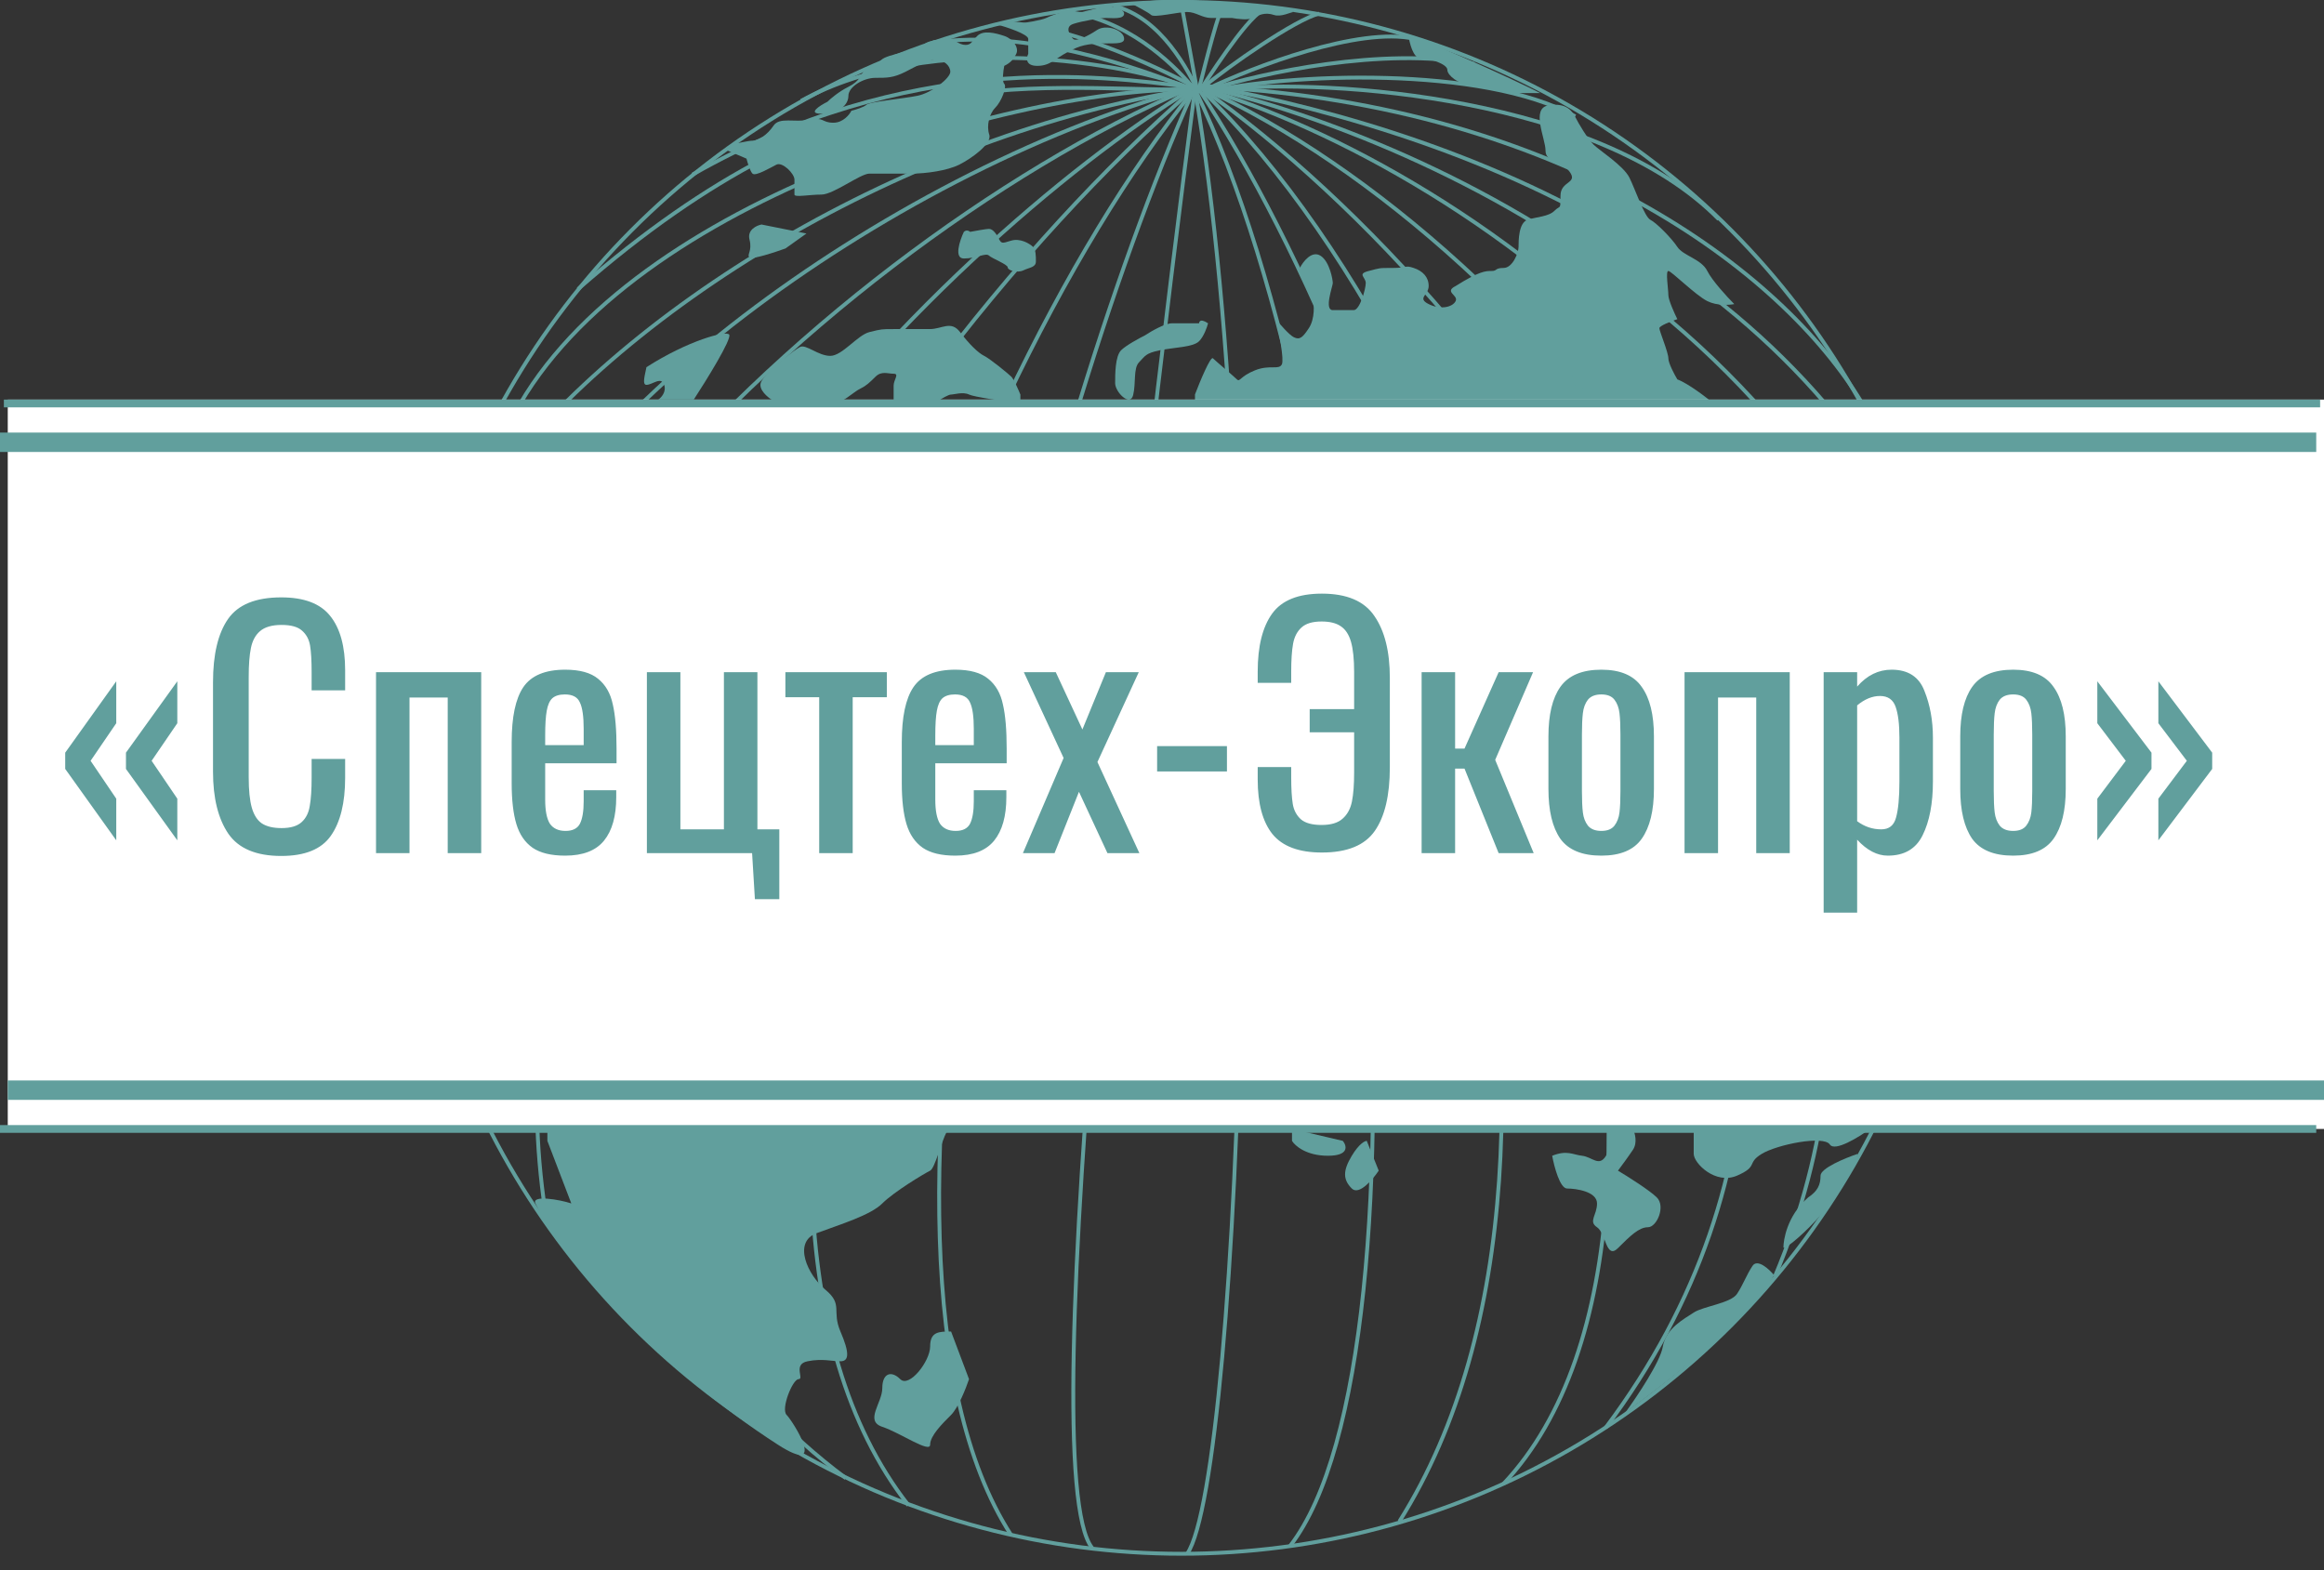<?xml version="1.0" encoding="UTF-8"?> <svg xmlns="http://www.w3.org/2000/svg" width="111" height="75" viewBox="0 0 111 75" fill="none"><rect x="0" y="0" width="111" height="75" fill="#333333" stroke="none"/><path d="M80.896 55.114V53.925H89.319C88.777 54.321 87.634 55.025 87.398 54.668C87.102 54.222 84.886 54.668 84.147 55.114C83.408 55.56 83.999 55.709 82.964 56.155C81.93 56.601 80.896 55.56 80.896 55.114Z" fill="#619F9D"></path><path d="M86.954 56.155C86.954 55.798 88.137 55.312 88.728 55.114C88.137 57.344 85.181 59.871 85.181 59.574C85.181 59.276 85.329 58.087 86.363 57.195C86.807 56.898 86.954 56.601 86.954 56.155Z" fill="#619F9D"></path><path d="M83.703 60.466C83.94 60.109 84.492 60.614 84.738 60.912C83.437 63.052 79.467 66.164 77.644 67.452C78.186 66.709 79.3 65.044 79.418 64.331C79.566 63.439 80.452 62.993 80.896 62.695C81.339 62.398 82.669 62.249 82.964 61.803C83.26 61.358 83.408 60.912 83.703 60.466Z" fill="#619F9D"></path><path d="M27.287 57.482L26.144 54.494V54.067H45.215C44.977 54.494 44.655 55.803 44.426 55.917C44.141 56.059 42.713 56.913 42.141 57.482C41.57 58.051 40.142 58.478 38.999 58.905C37.856 59.331 38.57 60.897 39.427 61.608C40.284 62.319 39.713 62.604 40.142 63.6C40.57 64.596 40.57 65.022 40.142 65.022C39.713 65.022 39.285 64.88 38.57 65.022C37.856 65.165 38.428 65.876 38.142 65.876C37.856 65.876 37.285 67.299 37.571 67.584C37.856 67.868 39.583 70.571 37.154 69.006C31.688 65.483 26.962 60.411 25.573 57.482C25.378 57.07 26.715 57.292 27.287 57.482Z" fill="#619F9D"></path><path d="M44.426 64.311C44.426 63.6 44.855 63.6 45.426 63.6L46.283 65.876C46.141 66.303 45.769 67.242 45.426 67.584C44.998 68.01 44.426 68.579 44.426 69.006C44.426 69.433 42.998 68.437 42.141 68.153C41.284 67.868 42.141 67.014 42.141 66.303C42.141 65.592 42.57 65.449 42.998 65.876C43.427 66.303 44.426 65.022 44.426 64.311Z" fill="#619F9D"></path><path d="M63.423 55.205C64.452 55.205 64.328 54.731 64.137 54.494L61.709 53.925V54.494C61.852 54.731 62.395 55.205 63.423 55.205Z" fill="#619F9D"></path><path d="M64.566 55.205C64.909 54.636 65.185 54.494 65.28 54.494L65.851 55.917C65.566 56.343 64.909 57.112 64.566 56.77C64.137 56.343 64.137 55.917 64.566 55.205Z" fill="#619F9D"></path><path d="M74.85 56.77C74.507 56.77 74.231 55.727 74.136 55.205C74.85 54.921 75.124 55.156 75.564 55.205C76.051 55.261 76.375 55.756 76.707 55.205C77.049 54.636 76.85 54.114 76.707 53.925H77.992C78.087 54.114 78.221 54.579 77.992 54.921C77.764 55.262 77.421 55.727 77.278 55.917C77.754 56.201 78.792 56.856 79.135 57.197C79.563 57.624 79.135 58.62 78.706 58.62C78.278 58.62 77.849 59.047 77.278 59.616C76.707 60.185 76.707 58.905 76.278 58.62C75.85 58.335 76.278 58.051 76.278 57.482C76.278 56.913 75.278 56.77 74.85 56.77Z" fill="#619F9D"></path><circle cx="56.426" cy="37.154" r="37.062" stroke="#619F9D" stroke-width="0.185"></circle><path d="M67.84 2.78C67.496 2.78 67.315 2.038 67.267 1.668C69.1 2.335 72.279 3.799 73.568 4.447H72.422C72.136 4.447 70.561 4.03 70.131 4.03C69.701 4.03 69.129 3.613 69.129 3.336C69.129 3.058 68.269 2.78 67.84 2.78Z" fill="#619F9D"></path><path d="M57.934 17.115C57.819 17 57.314 18.217 57.075 18.841V19.272C65.375 19.176 81.836 19.295 81.721 19.18C81.607 19.064 80.639 18.313 80.114 18.122C79.971 17.882 79.685 17.345 79.685 17.115C79.685 16.827 79.256 15.82 79.256 15.676C79.256 15.561 79.828 15.341 80.114 15.245C79.971 14.957 79.685 14.324 79.685 14.094C79.685 13.806 79.542 12.943 79.685 12.943C79.828 12.943 80.973 14.094 81.545 14.382C82.003 14.612 82.595 14.573 82.833 14.525C82.499 14.19 81.774 13.403 81.545 12.943C81.259 12.368 80.4 12.224 80.114 11.793C79.828 11.361 79.112 10.642 78.826 10.498C78.54 10.354 78.111 9.06 77.825 8.484C77.538 7.909 76.394 7.19 76.107 6.902C75.821 6.614 75.392 5.895 75.249 5.607C75.106 5.32 74.82 4.888 73.961 5.032C73.102 5.176 73.818 6.614 73.818 7.19C73.818 7.765 74.533 7.621 74.963 8.196C75.392 8.772 74.533 8.628 74.533 9.347C74.533 10.066 74.533 9.779 74.247 10.066C73.961 10.354 73.388 10.354 72.959 10.498C72.53 10.642 72.53 11.505 72.53 11.793C72.53 12.08 72.244 12.799 71.814 12.799C71.385 12.799 71.528 12.943 71.242 12.943C70.956 12.943 70.67 12.943 69.525 13.662C68.952 13.95 69.668 14.094 69.525 14.382C69.382 14.669 68.809 14.813 68.237 14.525C67.665 14.238 68.237 14.094 68.237 13.662C68.237 13.231 67.951 12.943 67.521 12.799C67.092 12.655 67.235 12.799 66.52 12.799C65.804 12.799 65.947 12.799 65.375 12.943C64.802 13.087 65.232 13.231 65.232 13.519C65.232 13.806 64.946 14.813 64.659 14.813H63.658C63.228 14.813 63.658 13.662 63.658 13.519C63.658 13.375 63.515 12.512 63.085 12.224C62.656 11.936 62.227 12.512 62.084 12.799C61.941 13.087 62.513 13.662 62.656 14.094C62.799 14.525 62.799 15.245 62.513 15.676C62.227 16.108 62.084 16.252 61.797 16.108C61.569 15.993 61.13 15.484 60.939 15.245C61.082 15.868 61.34 17.172 61.225 17.402C61.082 17.69 60.653 17.402 59.937 17.69C59.222 17.978 59.222 18.265 59.079 18.122C58.935 17.978 58.077 17.258 57.934 17.115Z" fill="#619F9D"></path><path d="M46.036 12.347C45.557 12.347 45.836 11.499 46.036 11.075C46.185 10.933 46.335 11.075 46.335 11.075C46.584 11.027 47.113 10.933 47.233 10.933C47.382 10.933 47.532 11.075 47.682 11.357C47.831 11.64 47.831 11.64 48.28 11.499C48.729 11.357 49.178 11.64 49.328 11.782C49.477 11.923 49.477 12.206 49.477 12.489C49.477 12.771 49.178 12.771 48.879 12.913C48.58 13.054 48.131 12.913 48.131 12.771C48.131 12.63 47.382 12.347 47.233 12.206C47.083 12.064 46.634 12.347 46.036 12.347Z" fill="#619F9D"></path><path d="M56.89 4.077C55.95 2.984 53.8 0.898 50.867 0.556" stroke="#619F9D" stroke-width="0.185"></path><path d="M57.26 4.262C55.125 3.088 50.728 1.112 47.995 1.112" stroke="#619F9D" stroke-width="0.185"></path><path d="M56.89 4.262C54.363 3.224 49.029 1.359 44.567 2.038" stroke="#619F9D" stroke-width="0.185"></path><path d="M57.816 4.262C60.203 3.508 66.064 2.21 70.417 3.055" stroke="#619F9D" stroke-width="0.185"></path><path d="M57.631 4.389C61.464 3.511 70.806 3.101 75.235 5.559" stroke="#619F9D" stroke-width="0.185"></path><path d="M57.168 4.262L56.426 0.185" stroke="#619F9D" stroke-width="0.185"></path><path d="M57.261 4.262C57.597 2.936 58.234 0.413 58.465 0.185" stroke="#619F9D" stroke-width="0.185"></path><path d="M57.353 4.262C58.245 2.903 59.92 0.371 60.596 0.371" stroke="#619F9D" stroke-width="0.185"></path><path d="M57.353 4.262C58.754 3.089 61.893 0.927 63.005 0.649" stroke="#619F9D" stroke-width="0.185"></path><path d="M57.631 4.262C59.871 3.188 64.915 1.267 67.545 1.853" stroke="#619F9D" stroke-width="0.185"></path><path d="M35.798 11.439C35.683 10.981 36.132 10.771 36.371 10.724L38.518 11.153L37.516 11.868C36.991 12.058 35.913 12.411 35.798 12.297C35.655 12.154 35.941 12.011 35.798 11.439Z" fill="#619F9D"></path><path d="M35.655 7.578L34.653 7.149L35.023 6.856C35.262 6.856 35.712 6.72 35.941 6.72C36.227 6.72 36.657 6.434 36.943 6.005C37.229 5.576 37.945 5.862 38.661 5.719C39.377 5.576 39.233 5.862 39.806 5.862C40.264 5.862 40.57 5.481 40.665 5.29C40.856 5.243 41.266 5.119 41.381 5.004C41.524 4.861 43.099 4.718 43.814 4.576C44.53 4.433 45.389 3.718 45.389 3.432C45.389 3.146 45.103 2.86 44.673 2.86C44.244 2.86 43.814 3.146 43.242 3.432C42.669 3.718 42.383 3.718 41.81 3.718C41.238 3.718 40.522 4.147 40.522 4.576C40.522 5.004 40.092 5.433 39.233 5.433C38.546 5.433 39.138 5.052 39.52 4.861C39.663 4.718 40.064 4.375 40.522 4.147C41.094 3.861 41.094 3.575 41.238 3.432C41.381 3.289 41.81 3.146 42.096 2.86C42.383 2.574 43.814 2.431 44.101 2.145C44.387 1.859 45.246 1.859 45.389 1.859C45.532 1.859 45.818 2.145 46.105 2.145C46.391 2.145 46.391 2.002 46.677 1.716C46.964 1.43 47.536 1.573 47.966 1.716C48.395 1.859 48.681 2.288 48.538 2.574C48.395 2.86 48.252 3.003 47.966 3.146C47.918 3.384 47.851 3.889 47.966 4.004C48.109 4.147 47.822 4.861 47.536 5.147C47.25 5.433 47.107 6.005 47.25 6.434C47.393 6.863 46.391 7.578 45.818 7.864C45.246 8.15 44.244 8.293 43.528 8.293H41.524C41.094 8.293 39.806 9.294 39.233 9.294C38.661 9.294 37.945 9.437 37.945 9.294V8.579C37.945 8.293 37.373 7.721 37.086 7.864C36.8 8.007 36.084 8.436 35.941 8.293C35.827 8.179 35.703 7.769 35.655 7.578Z" fill="#619F9D"></path><path d="M49.111 1.859C49.111 1.63 48.061 1.287 47.536 1.144H48.538C48.92 1.096 49.741 0.972 49.97 0.858C50.199 0.744 50.676 0.572 50.867 0.572H51.688L52.833 0.286C53.091 0.286 53.691 0.42 53.691 0.649C53.691 0.935 53.119 0.858 52.833 0.858C52.546 0.858 51.688 1.001 51.258 1.144C50.829 1.287 51.115 1.716 51.258 1.859C51.401 2.002 51.974 1.716 52.403 1.43C52.833 1.144 53.691 1.43 53.691 1.859C53.691 2.288 52.403 1.859 51.401 2.288C50.399 2.717 50.256 3.146 49.54 3.146C48.968 3.146 49.015 2.764 49.111 2.574V1.859Z" fill="#619F9D"></path><path d="M54.98 0.715C54.865 0.601 54.264 0.286 53.978 0.143C54.407 0.095 55.323 0 55.553 0H56.698C57.127 0 58.129 0.143 58.272 0.143C58.416 0.143 60.133 0.286 60.276 0.286C60.391 0.286 61.371 0.381 61.8 0.572C61.657 0.572 61.193 0.829 60.849 0.715C60.419 0.572 60.133 0.715 59.847 0.858C59.618 0.972 59.084 0.906 58.845 0.858H57.843C57.413 0.858 57.127 0.572 56.698 0.572C56.268 0.572 55.123 0.858 54.98 0.715Z" fill="#619F9D"></path><path d="M55.982 15.442H57.27C57.27 15.442 57.27 15.156 57.7 15.442C57.652 15.633 57.499 16.072 57.27 16.3C56.984 16.586 56.125 16.586 55.409 16.729C54.694 16.872 54.694 17.015 54.407 17.301C54.121 17.587 54.264 18.302 54.121 18.874C53.978 19.446 53.262 18.731 53.262 18.302C53.262 17.873 53.262 17.015 53.548 16.729C53.777 16.5 54.407 16.157 54.694 16.014C54.98 15.824 55.638 15.442 55.982 15.442Z" fill="#619F9D"></path><path d="M57.261 4.447C56.782 3.428 55.479 0.834 53.184 0.278" stroke="#619F9D" stroke-width="0.185"></path><path d="M58.28 4.262C63.687 3.731 76.4 4.681 82.092 10.47" stroke="#619F9D" stroke-width="0.185"></path><path d="M88.948 19.272C85.091 12.839 74.576 5.084 58.002 4.169" stroke="#619F9D" stroke-width="0.185"></path><path d="M57.538 4.077C70.663 6.512 87.447 13.059 93.581 30.39" stroke="#619F9D" stroke-width="0.185"></path><path d="M58.002 4.262C68.869 6.982 91.348 16.743 94.322 42.621" stroke="#619F9D" stroke-width="0.185"></path><path d="M57.538 4.262C73.17 11.422 95.102 36.452 84.777 60.967" stroke="#619F9D" stroke-width="0.185"></path><path d="M57.446 4.262C72.273 14.703 94.713 44.166 76.692 68.194" stroke="#619F9D" stroke-width="0.185"></path><path d="M57.446 4.355C72.549 18.916 83.76 58.187 71.807 70.881" stroke="#619F9D" stroke-width="0.185"></path><path d="M57.075 4.262C60.881 26.581 59.262 70.439 56.705 74.216" stroke="#619F9D" stroke-width="0.185"></path><path d="M57.075 4.262C65.692 22.113 68.739 64.706 61.615 73.846M57.261 4.262C67.267 19.365 78.331 54.389 66.841 72.668" stroke="#619F9D" stroke-width="0.185"></path><path d="M56.89 4.262C47.723 4.262 28.788 10.063 24.09 20.755" stroke="#619F9D" stroke-width="0.185"></path><path d="M56.89 4.262C43.399 6.393 29.478 14.772 23.164 23.72" stroke="#619F9D" stroke-width="0.185"></path><path d="M56.705 4.262C42.114 8.288 25.664 20.796 24.09 29.279" stroke="#619F9D" stroke-width="0.185"></path><path d="M56.705 4.262C38.819 11.996 14.209 35.77 22.651 52.813" stroke="#619F9D" stroke-width="0.185"></path><path d="M56.89 4.262C44.842 11.725 22.03 34.032 26.129 58.372" stroke="#619F9D" stroke-width="0.185"></path><path d="M56.89 4.355C40.723 18.518 17.162 53.32 40.397 70.603" stroke="#619F9D" stroke-width="0.185"></path><path d="M56.983 4.355C44.905 19.249 31.455 56.662 43.391 71.9" stroke="#619F9D" stroke-width="0.185"></path><path d="M56.983 4.355C49.456 21.252 39.525 59.658 48.273 73.29" stroke="#619F9D" stroke-width="0.185"></path><path d="M57.075 4.262C54.232 26.022 49.207 70.273 52.164 73.938" stroke="#619F9D" stroke-width="0.185"></path><path d="M56.89 4.286C48.911 4.286 40.377 2.621 27.611 13.806" stroke="#619F9D" stroke-width="0.185"></path><path d="M56.89 4.169C52.437 3.58 43.42 2.447 33.078 8.339" stroke="#619F9D" stroke-width="0.185"></path><path d="M57.075 4.304C54.069 2.978 44.45 1.399 38.266 4.818" stroke="#619F9D" stroke-width="0.185"></path><path d="M57.261 4.169C69.962 7.896 93.496 23.496 90.985 51.701" stroke="#619F9D" stroke-width="0.185"></path><rect x="0.371" y="19.087" width="110.629" height="34.838" fill="white"></rect><path d="M0.185 19.272H110.815" stroke="#619F9D" stroke-width="0.371"></path><path d="M0 21.125H110.629" stroke="#619F9D" stroke-width="0.927"></path><path d="M0.371 52.072H111" stroke="#619F9D" stroke-width="0.927"></path><path d="M0 53.925H110.629" stroke="#619F9D" stroke-width="0.371"></path><path d="M3.115 36.728V35.951L5.553 32.542V34.545L4.327 36.34L5.553 38.149V40.138L3.115 36.728ZM6.016 36.728V35.951L8.469 32.542V34.545L7.242 36.34L8.469 38.149V40.138L6.016 36.728ZM13.434 40.885C12.238 40.885 11.396 40.531 10.907 39.824C10.419 39.106 10.174 38.119 10.174 36.863V32.586C10.174 31.261 10.414 30.254 10.892 29.566C11.371 28.878 12.218 28.534 13.434 28.534C14.521 28.534 15.298 28.828 15.767 29.416C16.245 30.005 16.485 30.872 16.485 32.018V32.975H14.884V32.123C14.884 31.565 14.86 31.136 14.81 30.837C14.76 30.538 14.63 30.299 14.421 30.119C14.222 29.94 13.898 29.85 13.449 29.85C12.991 29.85 12.647 29.95 12.417 30.149C12.198 30.338 12.053 30.608 11.984 30.956C11.914 31.296 11.879 31.754 11.879 32.332V37.132C11.879 37.75 11.929 38.234 12.028 38.583C12.128 38.931 12.288 39.181 12.507 39.33C12.736 39.48 13.05 39.554 13.449 39.554C13.878 39.554 14.197 39.46 14.406 39.27C14.615 39.081 14.745 38.822 14.795 38.493C14.855 38.164 14.884 37.715 14.884 37.147V36.25H16.485V37.147C16.485 38.353 16.255 39.28 15.797 39.928C15.348 40.566 14.56 40.885 13.434 40.885ZM17.96 32.108H22.984V40.751H21.384V33.319H19.559V40.751H17.96V32.108ZM26.996 40.87C26.328 40.87 25.81 40.746 25.441 40.496C25.072 40.237 24.813 39.858 24.663 39.36C24.514 38.862 24.439 38.214 24.439 37.416V35.442C24.439 34.246 24.624 33.374 24.992 32.826C25.371 32.267 26.039 31.988 26.996 31.988C27.694 31.988 28.217 32.133 28.566 32.422C28.925 32.711 29.159 33.12 29.269 33.648C29.389 34.166 29.448 34.869 29.448 35.756V36.459H26.039V38.194C26.039 38.722 26.114 39.106 26.264 39.345C26.423 39.574 26.672 39.689 27.011 39.689C27.35 39.689 27.579 39.574 27.699 39.345C27.819 39.106 27.878 38.747 27.878 38.269V37.745H29.433V38.074C29.433 38.981 29.239 39.674 28.85 40.153C28.462 40.631 27.843 40.87 26.996 40.87ZM27.878 35.592V34.814C27.878 34.226 27.819 33.808 27.699 33.558C27.589 33.299 27.35 33.17 26.981 33.17C26.722 33.17 26.523 33.229 26.383 33.349C26.253 33.469 26.164 33.668 26.114 33.947C26.064 34.216 26.039 34.61 26.039 35.128V35.592H27.878ZM35.922 40.751H30.897V32.108H32.497V39.614H34.576V32.108H36.176V39.614H37.222V42.949H36.056L35.922 40.751ZM39.127 33.304H37.512V32.108H42.357V33.304H40.727V40.751H39.127V33.304ZM45.629 40.87C44.961 40.87 44.443 40.746 44.074 40.496C43.705 40.237 43.446 39.858 43.296 39.36C43.147 38.862 43.072 38.214 43.072 37.416V35.442C43.072 34.246 43.256 33.374 43.625 32.826C44.004 32.267 44.672 31.988 45.629 31.988C46.327 31.988 46.85 32.133 47.199 32.422C47.558 32.711 47.792 33.12 47.902 33.648C48.022 34.166 48.081 34.869 48.081 35.756V36.459H44.672V38.194C44.672 38.722 44.747 39.106 44.896 39.345C45.056 39.574 45.305 39.689 45.644 39.689C45.983 39.689 46.212 39.574 46.332 39.345C46.451 39.106 46.511 38.747 46.511 38.269V37.745H48.066V38.074C48.066 38.981 47.872 39.674 47.483 40.153C47.094 40.631 46.476 40.87 45.629 40.87ZM46.511 35.592V34.814C46.511 34.226 46.451 33.808 46.332 33.558C46.222 33.299 45.983 33.17 45.614 33.17C45.355 33.17 45.156 33.229 45.016 33.349C44.886 33.469 44.797 33.668 44.747 33.947C44.697 34.216 44.672 34.61 44.672 35.128V35.592H46.511ZM50.801 36.205L48.902 32.108H50.427L51.698 34.844L52.82 32.108H54.39L52.416 36.399L54.42 40.751H52.895L51.534 37.82L50.368 40.751H48.857L50.801 36.205ZM55.267 35.637H58.602V36.848H55.267V35.637ZM63.137 40.721C62.04 40.721 61.253 40.427 60.774 39.839C60.306 39.251 60.071 38.383 60.071 37.237V36.639H61.671V37.117C61.671 37.665 61.696 38.094 61.746 38.403C61.796 38.702 61.926 38.946 62.135 39.136C62.344 39.315 62.673 39.405 63.122 39.405C63.57 39.405 63.904 39.305 64.124 39.106C64.353 38.907 64.502 38.632 64.572 38.283C64.642 37.935 64.677 37.471 64.677 36.893V34.979H62.554V33.872H64.677V32.108C64.677 31.49 64.627 31.006 64.527 30.657C64.428 30.309 64.263 30.059 64.034 29.91C63.815 29.76 63.511 29.686 63.122 29.686C62.693 29.686 62.374 29.78 62.165 29.97C61.956 30.159 61.821 30.418 61.761 30.747C61.701 31.076 61.671 31.525 61.671 32.093V32.616H60.071V32.078C60.071 30.872 60.301 29.95 60.759 29.312C61.218 28.674 62.01 28.355 63.137 28.355C64.333 28.355 65.17 28.714 65.649 29.431C66.137 30.139 66.382 31.121 66.382 32.377V36.654C66.382 37.989 66.142 39.001 65.664 39.689C65.185 40.377 64.343 40.721 63.137 40.721ZM67.9 32.108H69.5V35.756H69.949L71.579 32.108H73.223L71.414 36.295L73.253 40.751H71.579L69.949 36.713H69.5V40.751H67.9V32.108ZM76.484 40.87C75.567 40.87 74.914 40.601 74.525 40.063C74.146 39.515 73.957 38.722 73.957 37.685V35.173C73.957 34.136 74.146 33.349 74.525 32.811C74.914 32.262 75.567 31.988 76.484 31.988C77.391 31.988 78.034 32.262 78.413 32.811C78.801 33.349 78.996 34.136 78.996 35.173V37.685C78.996 38.722 78.801 39.515 78.413 40.063C78.034 40.601 77.391 40.87 76.484 40.87ZM76.484 39.689C76.773 39.689 76.982 39.604 77.112 39.435C77.241 39.265 77.321 39.056 77.351 38.807C77.381 38.558 77.396 38.219 77.396 37.79V35.084C77.396 34.655 77.381 34.316 77.351 34.067C77.321 33.808 77.241 33.593 77.112 33.424C76.982 33.254 76.773 33.17 76.484 33.17C76.195 33.17 75.98 33.254 75.841 33.424C75.711 33.593 75.631 33.808 75.602 34.067C75.572 34.316 75.557 34.655 75.557 35.084V37.79C75.557 38.219 75.572 38.558 75.602 38.807C75.631 39.056 75.711 39.265 75.841 39.435C75.98 39.604 76.195 39.689 76.484 39.689ZM80.458 32.108H85.483V40.751H83.882V33.319H82.058V40.751H80.458V32.108ZM87.102 32.108H88.702V32.796C89.171 32.257 89.719 31.988 90.347 31.988C91.135 31.988 91.658 32.327 91.917 33.005C92.186 33.673 92.321 34.416 92.321 35.233V37.327C92.321 38.383 92.156 39.24 91.828 39.898C91.509 40.546 90.955 40.87 90.168 40.87C89.659 40.87 89.171 40.616 88.702 40.108V43.592H87.102V32.108ZM89.854 39.614C90.223 39.614 90.457 39.43 90.557 39.061C90.666 38.682 90.721 38.104 90.721 37.327V35.233C90.721 34.595 90.661 34.107 90.542 33.768C90.422 33.419 90.173 33.244 89.794 33.244C89.425 33.244 89.061 33.394 88.702 33.693V39.225C89.051 39.485 89.435 39.614 89.854 39.614ZM96.153 40.87C95.236 40.87 94.583 40.601 94.195 40.063C93.816 39.515 93.626 38.722 93.626 37.685V35.173C93.626 34.136 93.816 33.349 94.195 32.811C94.583 32.262 95.236 31.988 96.153 31.988C97.06 31.988 97.703 32.262 98.082 32.811C98.471 33.349 98.665 34.136 98.665 35.173V37.685C98.665 38.722 98.471 39.515 98.082 40.063C97.703 40.601 97.06 40.87 96.153 40.87ZM96.153 39.689C96.442 39.689 96.652 39.604 96.781 39.435C96.911 39.265 96.991 39.056 97.021 38.807C97.05 38.558 97.065 38.219 97.065 37.79V35.084C97.065 34.655 97.05 34.316 97.021 34.067C96.991 33.808 96.911 33.593 96.781 33.424C96.652 33.254 96.442 33.17 96.153 33.17C95.864 33.17 95.65 33.254 95.51 33.424C95.381 33.593 95.301 33.808 95.271 34.067C95.241 34.316 95.226 34.655 95.226 35.084V37.79C95.226 38.219 95.241 38.558 95.271 38.807C95.301 39.056 95.381 39.265 95.51 39.435C95.65 39.604 95.864 39.689 96.153 39.689ZM100.173 38.149L101.533 36.34L100.173 34.545V32.542L102.76 35.951V36.728L100.173 40.138V38.149ZM103.089 38.149L104.449 36.34L103.089 34.545V32.542L105.66 35.951V36.728L103.089 40.138V38.149Z" fill="#619F9D"></path><path d="M30.876 18.383C30.649 18.383 30.819 17.863 30.876 17.538C32.853 16.27 34.718 15.763 34.831 15.988C34.944 16.214 33.748 18.148 33.136 19.087H31.441C31.582 18.993 31.836 18.721 31.723 18.383C31.582 17.96 31.158 18.383 30.876 18.383Z" fill="#619F9D"></path><path d="M36.339 18.277C36.224 18.618 36.675 18.988 36.916 19.13H36.772L39.078 19.272C39.366 19.272 40.001 19.244 40.231 19.13C40.52 18.988 40.808 18.704 41.096 18.562C41.385 18.419 41.529 18.277 41.817 17.993C42.105 17.709 42.394 17.851 42.682 17.851C42.97 17.851 42.682 18.135 42.682 18.419V19.13C42.682 19.244 44.123 19.177 44.844 19.13C44.988 19.035 45.305 18.846 45.421 18.846C45.565 18.846 45.997 18.704 46.286 18.846C46.516 18.959 48.016 19.177 48.736 19.272V18.846C48.64 18.609 48.419 18.107 48.304 17.993C48.16 17.851 47.295 17.14 47.006 16.998C46.718 16.856 46.286 16.43 45.853 15.861C45.421 15.293 44.988 15.719 44.412 15.719H42.682C42.105 15.719 42.105 15.719 41.529 15.861C40.952 16.004 40.231 16.998 39.655 16.998C39.078 16.998 38.501 16.43 38.213 16.572C37.925 16.714 36.483 17.851 36.339 18.277Z" fill="#619F9D"></path></svg> 
